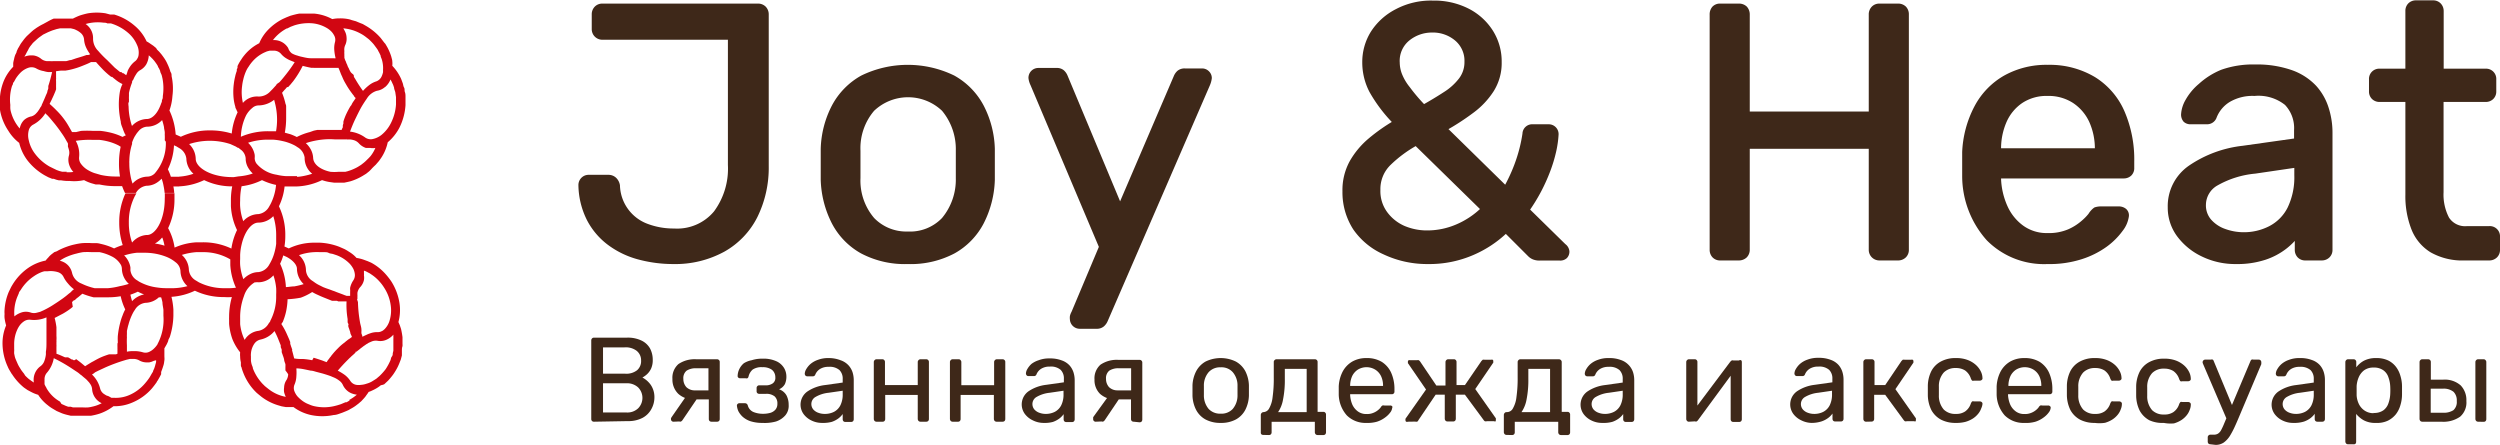 <?xml version="1.0" encoding="UTF-8"?>
<svg data-bbox="-0.016 0.229 208.017 36.821" viewBox="0 0 208.2 37.02" xmlns="http://www.w3.org/2000/svg" data-type="ugc">
    <g>
        <g>
            <path d="M56.08 21.79a11 11 0 0 1-2.89-.38 7.2 7.2 0 0 1-2.43-1.17 5.84 5.84 0 0 1-1.7-2 6.5 6.5 0 0 1-.69-2.82.65.65 0 0 1 .18-.46.63.63 0 0 1 .48-.2h1.62a.72.72 0 0 1 .53.2.9.9 0 0 1 .25.49 3.72 3.72 0 0 0 2.46 3.39 6.3 6.3 0 0 0 2.25.39 4.19 4.19 0 0 0 3.48-1.5 6.2 6.2 0 0 0 1.2-4V3.11H50.17a.68.68 0 0 1-.69-.69V1.19a.7.7 0 0 1 .2-.5.66.66 0 0 1 .49-.19H63.1a.7.7 0 0 1 .52.19.72.72 0 0 1 .2.53v12.59a9.1 9.1 0 0 1-.93 4.19 6.6 6.6 0 0 1-2.64 2.77 8.3 8.3 0 0 1-4.17 1.02" fill="#3e2819" stroke="#3e2819" stroke-linecap="round" stroke-linejoin="round" stroke-width=".4"/>
            <path d="M75.6 21.79a7.6 7.6 0 0 1-3.81-.87 5.87 5.87 0 0 1-2.34-2.42 8.3 8.3 0 0 1-.9-3.52V12.4a8.1 8.1 0 0 1 .92-3.54 5.94 5.94 0 0 1 2.35-2.39 8.65 8.65 0 0 1 7.56 0 5.94 5.94 0 0 1 2.35 2.39 8.1 8.1 0 0 1 .92 3.54v2.58a8.3 8.3 0 0 1-.9 3.52 5.87 5.87 0 0 1-2.34 2.42 7.6 7.6 0 0 1-3.81.87m0-2.31a3.88 3.88 0 0 0 3-1.19 5.2 5.2 0 0 0 1.2-3.46v-2.28a5.2 5.2 0 0 0-1.2-3.46 4.31 4.31 0 0 0-5.95 0 5 5 0 0 0-1.19 3.46v2.28a5 5 0 0 0 1.19 3.46 3.92 3.92 0 0 0 2.95 1.19" fill="#3e2819" stroke="#3e2819" stroke-linecap="round" stroke-linejoin="round" stroke-width=".4"/>
            <path d="M89.9 27.18a.62.62 0 0 1-.6-.6 1 1 0 0 1 0-.23 1.2 1.2 0 0 1 .12-.3l2.31-5.49L86 7a1.6 1.6 0 0 1-.15-.51.62.62 0 0 1 .63-.63H88a.68.68 0 0 1 .47.15 1 1 0 0 1 .25.36l4.56 10.91 4.66-10.87a1 1 0 0 1 .25-.36.72.72 0 0 1 .49-.15h1.41a.6.6 0 0 1 .45.18.58.58 0 0 1 .18.42 1.9 1.9 0 0 1-.15.54l-8.51 19.63a1 1 0 0 1-.26.36.7.7 0 0 1-.49.15Z" fill="#3e2819" stroke="#3e2819" stroke-linecap="round" stroke-linejoin="round" stroke-width=".4"/>
            <path d="M118.92 21.79a8.3 8.3 0 0 1-3.62-.79 5.86 5.86 0 0 1-2.43-2 5.5 5.5 0 0 1-.87-3.07 4.8 4.8 0 0 1 .58-2.41 6.8 6.8 0 0 1 1.55-1.85 14.6 14.6 0 0 1 2.1-1.47 12.3 12.3 0 0 1-2-2.63 5.1 5.1 0 0 1-.58-2.37 4.57 4.57 0 0 1 .69-2.46 5.15 5.15 0 0 1 2-1.8 6.05 6.05 0 0 1 3-.69 6.1 6.1 0 0 1 2.9.66 4.94 4.94 0 0 1 1.93 1.77 4.6 4.6 0 0 1 .69 2.49 4.2 4.2 0 0 1-.63 2.31 6.6 6.6 0 0 1-1.66 1.76 20 20 0 0 1-2.27 1.47l5.1 5a14 14 0 0 0 .91-1.95 12.7 12.7 0 0 0 .68-2.61.61.61 0 0 1 .66-.6h1.32a.62.62 0 0 1 .63.63 8.4 8.4 0 0 1-.2 1.41 12 12 0 0 1-.48 1.59 15 15 0 0 1-.75 1.67 15 15 0 0 1-1 1.63l3.06 3a.65.65 0 0 1 .27.45.57.57 0 0 1-.15.42.6.6 0 0 1-.45.15h-1.68a1.2 1.2 0 0 1-.5-.09 1 1 0 0 1-.31-.21l-2-2a9.3 9.3 0 0 1-2.76 1.84 9 9 0 0 1-3.73.75m0-2.4a6.3 6.3 0 0 0 2.4-.5 7 7 0 0 0 2.22-1.48l-5.61-5.49a10.6 10.6 0 0 0-2.23 1.64 3 3 0 0 0-.94 2.26 3.14 3.14 0 0 0 .58 1.93 3.76 3.76 0 0 0 1.55 1.25 5 5 0 0 0 2.03.39m-.36-10.47c.64-.36 1.24-.72 1.79-1.08a5 5 0 0 0 1.32-1.19 2.43 2.43 0 0 0 .49-1.5 2.4 2.4 0 0 0-.84-1.92 3.07 3.07 0 0 0-2.07-.72 3.18 3.18 0 0 0-2 .7 2.38 2.38 0 0 0-.88 2 2.9 2.9 0 0 0 .19 1 4.4 4.4 0 0 0 .68 1.16 15 15 0 0 0 1.32 1.55" fill="#3e2819" stroke="#3e2819" stroke-linecap="round" stroke-linejoin="round" stroke-width=".4"/>
            <path d="M143.27 21.49a.66.66 0 0 1-.51-.2.7.7 0 0 1-.18-.49V1.22a.76.76 0 0 1 .18-.53.66.66 0 0 1 .51-.19h1.53a.73.73 0 0 1 .53.19.76.76 0 0 1 .19.53v8.27h10.31V1.22a.72.72 0 0 1 .2-.53.66.66 0 0 1 .49-.19h1.53a.72.72 0 0 1 .53.19.72.72 0 0 1 .19.53V20.8a.66.66 0 0 1-.19.49.72.72 0 0 1-.53.2h-1.53a.68.68 0 0 1-.69-.69v-8.61h-10.31v8.61a.7.7 0 0 1-.19.49.74.74 0 0 1-.53.2Z" fill="#3e2819" stroke="#3e2819" stroke-linecap="round" stroke-linejoin="round" stroke-width=".4"/>
            <path d="M170.52 21.79a6.5 6.5 0 0 1-4.91-1.91 7.84 7.84 0 0 1-2-5.2v-2a8.76 8.76 0 0 1 1-3.73A6.16 6.16 0 0 1 167 6.47a7 7 0 0 1 3.55-.87 7.14 7.14 0 0 1 3.83 1 6.1 6.1 0 0 1 2.35 2.72 9.9 9.9 0 0 1 .81 4.14v.51a.66.66 0 0 1-.19.51.7.7 0 0 1-.5.18h-10.4v.27a6.3 6.3 0 0 0 .54 2.3 4.26 4.26 0 0 0 1.38 1.72 3.54 3.54 0 0 0 2.15.66 4.3 4.3 0 0 0 1.8-.33 4.6 4.6 0 0 0 1.17-.74 4.6 4.6 0 0 0 .6-.61 1.6 1.6 0 0 1 .42-.47 1.4 1.4 0 0 1 .48-.07h1.44a.75.75 0 0 1 .5.16.51.51 0 0 1 .16.47 2.3 2.3 0 0 1-.48 1.09 5.8 5.8 0 0 1-1.29 1.28 7.2 7.2 0 0 1-2 1 8.6 8.6 0 0 1-2.8.4m-4.07-9.24h8.21v-.09a5.6 5.6 0 0 0-.49-2.4 4 4 0 0 0-1.43-1.66 3.93 3.93 0 0 0-2.22-.61 3.84 3.84 0 0 0-2.2.61 3.9 3.9 0 0 0-1.39 1.66 5.7 5.7 0 0 0-.48 2.4Z" fill="#3e2819" stroke="#3e2819" stroke-linecap="round" stroke-linejoin="round" stroke-width=".4"/>
            <path d="M186.21 21.79a6.14 6.14 0 0 1-2.73-.6 5.3 5.3 0 0 1-2-1.62 3.8 3.8 0 0 1-.75-2.31 3.89 3.89 0 0 1 1.68-3.3 9.65 9.65 0 0 1 4.38-1.62l4.46-.63v-.87a3 3 0 0 0-.82-2.25 3.74 3.74 0 0 0-2.68-.8 3.93 3.93 0 0 0-2.18.54 2.87 2.87 0 0 0-1.15 1.37.64.64 0 0 1-.63.45h-1.35A.62.62 0 0 1 182 10a.7.7 0 0 1-.16-.47 2.5 2.5 0 0 1 .34-1.1 4.6 4.6 0 0 1 1.07-1.29 6.1 6.1 0 0 1 1.8-1.14 7.7 7.7 0 0 1 2.75-.43 8.6 8.6 0 0 1 3 .46 4.9 4.9 0 0 1 1.94 1.25 4.7 4.7 0 0 1 1 1.76 6.6 6.6 0 0 1 .31 2v9.76a.66.66 0 0 1-.19.49.7.7 0 0 1-.5.2H192a.66.66 0 0 1-.51-.2.7.7 0 0 1-.18-.49v-1.29a5.5 5.5 0 0 1-1.05 1.06 5.6 5.6 0 0 1-1.65.87 7.3 7.3 0 0 1-2.4.35m.63-2.25a4.8 4.8 0 0 0 2.24-.53 3.73 3.73 0 0 0 1.61-1.63 6 6 0 0 0 .58-2.79v-.84l-3.47.51a8 8 0 0 0-3.21 1 2.07 2.07 0 0 0-1.08 1.78 2 2 0 0 0 .49 1.39 3 3 0 0 0 1.26.83 4.7 4.7 0 0 0 1.58.28" fill="#3e2819" stroke="#3e2819" stroke-linecap="round" stroke-linejoin="round" stroke-width=".4"/>
            <path d="M205.25 21.49a5.15 5.15 0 0 1-2.73-.65A3.73 3.73 0 0 1 201 19a7.4 7.4 0 0 1-.48-2.8V8.29h-2.34a.68.68 0 0 1-.5-.19.66.66 0 0 1-.19-.49v-1a.65.65 0 0 1 .69-.69h2.34v-5a.68.68 0 0 1 .19-.5.68.68 0 0 1 .5-.19h1.41a.66.66 0 0 1 .49.19.7.7 0 0 1 .2.5v5H207a.65.65 0 0 1 .69.69v1a.66.66 0 0 1-.19.49.68.68 0 0 1-.5.19h-3.7V16a4.35 4.35 0 0 0 .48 2.22 1.8 1.8 0 0 0 1.7.81h1.83a.65.65 0 0 1 .69.69v1.08a.66.66 0 0 1-.19.49.7.7 0 0 1-.5.2Z" fill="#3e2819" stroke="#3e2819" stroke-linecap="round" stroke-linejoin="round" stroke-width=".4"/>
            <path d="M26.82 15a3.6 3.6 0 0 0 .63.16l.36.05h.87l.24-.05.26-.06a4.6 4.6 0 0 0 1-.44l.31-.19.25-.2A3 3 0 0 0 31 14l.07-.07.07-.07.15-.14.26-.3c.08-.1.15-.21.22-.31a3.7 3.7 0 0 0 .52-1.26 4 4 0 0 0 1-1.27 4.9 4.9 0 0 0 .48-1.82v-.7c0-.13 0-.26-.05-.39s0-.26-.07-.38-.07-.25-.11-.36l-.13-.35a3.9 3.9 0 0 0-.74-1.1 1.6 1.6 0 0 0 0-.37c0-.12-.05-.25-.08-.38a4.4 4.4 0 0 0-.33-.79l-.11-.19-.06-.1-.09-.1-.29-.38a4.9 4.9 0 0 0-1.33-1.07l-.17-.1-.21-.08-.36-.15-.36-.1a1.6 1.6 0 0 0-.28-.08 3.4 3.4 0 0 0-.7-.06 3 3 0 0 0-.63.06 3.9 3.9 0 0 0-1.53-.46h-1.21l-.25.05-.24.06-.25.07-.33.13-.31.14a4.6 4.6 0 0 0-1.23.91 3.6 3.6 0 0 0-.73 1.11 3.8 3.8 0 0 0-1.24 1 3 3 0 0 0-.26.36 3 3 0 0 0-.24.4 1 1 0 0 0-.07.15v.14l-.06.13v.13a3 3 0 0 0-.14.48 5 5 0 0 0-.11.61 5.2 5.2 0 0 0 0 1.31 4 4 0 0 0 .13.59c0 .1.06.16.09.24a2 2 0 0 0 .1.21 5.2 5.2 0 0 0-.49 1.77 6.1 6.1 0 0 0-1.79-.26 5.56 5.56 0 0 0-2.45.53l-.43-.19a5.6 5.6 0 0 0-.52-2 4.4 4.4 0 0 0 .25-1.2 4.8 4.8 0 0 0-.07-1.66c0-.12 0-.23-.09-.35a4 4 0 0 0-.12-.35c-.05-.14-.12-.28-.18-.41s-.14-.26-.22-.38l-.12-.17-.12-.16-.12-.14a1 1 0 0 0-.12-.13l-.12-.12L13 4l-.23-.19-.28-.19a2 2 0 0 0-.28-.17 3.7 3.7 0 0 0-1-1.31 4.6 4.6 0 0 0-1.7-.93h-.34l-.37-.1a4.6 4.6 0 0 0-1.48 0 7 7 0 0 0-.67.18 6 6 0 0 0-.58.26H4.9a2 2 0 0 0-.21 0h-.22a4 4 0 0 0-.47.23L3.6 2a4 4 0 0 0-.43.24 2 2 0 0 0-.17.11l-.21.15-.13.11-.13.12-.29.27a4 4 0 0 0-.26.3l-.23.31c-.07.11-.13.22-.19.33a.7.7 0 0 0-.09.16l-.08.17c0 .11-.09.22-.13.33a2 2 0 0 0-.09.33 3 3 0 0 0-.07.32v.31a3.7 3.7 0 0 0-.85 1.35A4.5 4.5 0 0 0 0 8.81v.34a3 3 0 0 0 .07.34A4.5 4.5 0 0 0 .7 10.9a3.7 3.7 0 0 0 .9 1 3.9 3.9 0 0 0 .68 1.45 4.9 4.9 0 0 0 1.44 1.25l.3.16.32.13h.13l.23.08.21.05h.19a3.4 3.4 0 0 0 .69.05A3.8 3.8 0 0 0 7 15a3.4 3.4 0 0 0 .61.26l.35.1h.31a6 6 0 0 0 1.32.14h.58a5 5 0 0 0 .24.57h.91a1.19 1.19 0 0 1 .88-.6 1.6 1.6 0 0 0 .67-.15 2 2 0 0 0 .59-.44 3.4 3.4 0 0 1 .16.59 5 5 0 0 1 .09.6h.8a4 4 0 0 0-.07-.54h.48v-.81h-.69a4 4 0 0 0-.25-.62 5.1 5.1 0 0 0 .51-2l.2.09.23.14a1.16 1.16 0 0 1 .6.88 1.76 1.76 0 0 0 .59 1.26 4.4 4.4 0 0 1-1.19.24v.81A5.4 5.4 0 0 0 17 15a5.35 5.35 0 0 0 2.34.52 6 6 0 0 0-.11 1.16v.48a5.2 5.2 0 0 0 .51 2 5.3 5.3 0 0 0-.47 1.54 5.45 5.45 0 0 0-2.43-.52h-.48a5.2 5.2 0 0 0-1.82.44A4.8 4.8 0 0 0 14 19a5.5 5.5 0 0 0 .53-2.43v-.48h-.81a4 4 0 0 1 0 .48c0 1.79-.8 3.05-1.52 3a1.74 1.74 0 0 0-1.2.63 4.9 4.9 0 0 1-.27-1.67 4.7 4.7 0 0 1 .5-2.2l.13-.23h-.91a5.64 5.64 0 0 0-.52 2.43 6 6 0 0 0 .29 1.88 5 5 0 0 0-.72.28 5 5 0 0 0-1.11-.38 1.7 1.7 0 0 0-.31-.06h-.4a6 6 0 0 0-.85 0 5 5 0 0 0-.58.1 5 5 0 0 0-.67.19 6 6 0 0 0-.68.29l-.18.1-.2.07-.27.21-.12.11-.13.15a2 2 0 0 0-.2.23 3.9 3.9 0 0 0-1.46.62 4.6 4.6 0 0 0-1.31 1.41 3 3 0 0 0-.15.27l-.15.31a4.6 4.6 0 0 0-.35 1.49 2 2 0 0 0 0 .35 2 2 0 0 0 0 .34 4 4 0 0 0 .13.61 3.8 3.8 0 0 0-.3 1.57 4.7 4.7 0 0 0 .44 1.88 2 2 0 0 0 .16.31l.18.3H1a4.7 4.7 0 0 0 1 1.12l.29.2.3.16a3 3 0 0 0 .59.24 3.2 3.2 0 0 0 .48.59 3 3 0 0 0 .31.27 3 3 0 0 0 .36.26l.39.23.44.19a4 4 0 0 0 .47.14l.25.06h1.71a5 5 0 0 0 .7-.17 4.1 4.1 0 0 0 1.16-.62 3.7 3.7 0 0 0 1.58-.31 4.4 4.4 0 0 0 1.62-1.17 7 7 0 0 0 .41-.54c0-.05.06-.09.09-.15l.09-.16a4 4 0 0 0 .18-.34v-.18l.07-.19c.05-.13.09-.26.13-.39s.05-.26.07-.39 0-.25 0-.36v-.64l.18-.31a3 3 0 0 0 .14-.31c0-.11.09-.22.13-.33s.07-.23.1-.34a6.2 6.2 0 0 0 .2-1.43v-.5a6 6 0 0 0-.16-1.07 5.3 5.3 0 0 0 1.95-.51 5.5 5.5 0 0 0 2.43.53 5 5 0 0 0 .65 0 6 6 0 0 0-.23 1.68 2 2 0 0 0 0 .24v.3a5 5 0 0 0 .27 1.27 4.3 4.3 0 0 0 .65 1.11 2 2 0 0 0 0 .37 2 2 0 0 0 .06.46v.21c0 .07 0 .13.05.2a3 3 0 0 0 .13.41 4.6 4.6 0 0 0 1 1.59l.13.13.13.11.27.22a4.4 4.4 0 0 0 1.35.7l.34.1.34.06h.64a3.8 3.8 0 0 0 1.44.66 4.6 4.6 0 0 0 1.92 0c.23 0 .46-.11.68-.18l.37-.15.18-.08.17-.1a3 3 0 0 0 .32-.19c.11-.07.2-.15.3-.22l.27-.23.23-.25.11-.13.09-.13a2.4 2.4 0 0 0 .18-.26l.17-.06.17-.08a3 3 0 0 0 .34-.18 2.6 2.6 0 0 0 .34-.24A1 1 0 0 0 32 32l.16-.15.17-.16.15-.17c.1-.12.2-.24.29-.37a5 5 0 0 0 .26-.42 4 4 0 0 0 .22-.46l.13-.33.09-.34v-.39c0-.13 0-.25.05-.38a1 1 0 0 0 0-.19v-.56a7 7 0 0 0-.12-.68l-.1-.3-.12-.28a3.8 3.8 0 0 0 .09-1.57 4.7 4.7 0 0 0-.68-1.81 6 6 0 0 0-.44-.57 4.4 4.4 0 0 0-1.25-1l-.28-.12-.3-.11a3.2 3.2 0 0 0-.63-.16 2.6 2.6 0 0 0-.29-.28 3 3 0 0 0-.36-.25 3 3 0 0 0-.38-.22l-.41-.18a5.3 5.3 0 0 0-1.61-.34h-.53a4.9 4.9 0 0 0-2.06.48l-.36-.16a5.4 5.4 0 0 0 .07-.91 5.5 5.5 0 0 0-.53-2.44 5 5 0 0 0 .47-1.65h.97a5.3 5.3 0 0 0 2.15-.53M2.14 4.54a4 4 0 0 1 .18-.34l.1-.2.11-.16.13-.16.06-.08.08-.08.2-.18.12-.11.12-.1.35-.25.41-.2.19-.08.18-.07.35-.11.28-.06h.9l.25.06a1.3 1.3 0 0 1 .21.09 1.5 1.5 0 0 1 .33.21.8.8 0 0 1 .31.55 1.9 1.9 0 0 0 .16.66 3 3 0 0 0 .35.59l-.15.06h-.15l-.29.1-.29.09-.3.09-.41.14c-.14 0-.27.07-.41.09H4.45a1.4 1.4 0 0 1-.29 0h-.28a.9.9 0 0 1-.44-.18 1.3 1.3 0 0 0-.63-.29 2.4 2.4 0 0 0-.38 0 2 2 0 0 0-.4.1 3 3 0 0 1 .11-.18M2 10a1.4 1.4 0 0 0-.22.3 1.6 1.6 0 0 0-.14.4 3.5 3.5 0 0 1-.72-1.35 1.6 1.6 0 0 1-.06-.3 3 3 0 0 1 0-.31A3.8 3.8 0 0 1 1 7.16L1.08 7c0-.06 0-.11.07-.16l.16-.29a3 3 0 0 1 .36-.46 1.7 1.7 0 0 1 .74-.46.82.82 0 0 1 .59.06 1.8 1.8 0 0 0 .64.23A2 2 0 0 0 4 6h.34c-.09.39-.19.78-.32 1.17a.3.3 0 0 1 0 .1.3.3 0 0 1 0 .1 1 1 0 0 1-.07.2c0 .14-.09.27-.14.4s-.22.52-.34.78c0 .07-.07.14-.11.2a2 2 0 0 1-.16.26 1.2 1.2 0 0 1-.17.21.87.87 0 0 1-.4.27A1.3 1.3 0 0 0 2 10m3.57 4.3h-.4l-.23-.06-.22-.08-.33-.16-.28-.14a4 4 0 0 1-1.19-1.05 2.8 2.8 0 0 1-.52-1.11 1.65 1.65 0 0 1 0-.87.75.75 0 0 1 .38-.46 2.65 2.65 0 0 0 1-.94l.1.11.12.11c.06.08.14.15.2.23l.39.47c.18.23.35.45.51.69a6 6 0 0 1 .45.72 1.3 1.3 0 0 1 .11.2v.13a.5.5 0 0 0 0 .13 3 3 0 0 1 .08.26.9.9 0 0 1 0 .48 1.34 1.34 0 0 0 0 .69 1.6 1.6 0 0 0 .37.67 2.7 2.7 0 0 1-.59.02Zm4.49.4h-.43a5.8 5.8 0 0 1-1.23-.13l-.55-.16a2.7 2.7 0 0 1-.48-.22 1.9 1.9 0 0 1-.63-.55.8.8 0 0 1-.15-.57 2.3 2.3 0 0 0-.28-1.34 7.2 7.2 0 0 1 1.43-.08h.55a5 5 0 0 1 .58.1 4.3 4.3 0 0 1 1 .36l.18.11a6.6 6.6 0 0 0-.14 1.35 6.4 6.4 0 0 0 .09 1.17Zm.43-3.51a.3.3 0 0 1 0 .07l-.29.14A5 5 0 0 0 9 11a6 6 0 0 0-.63-.1h-.62a8 8 0 0 0-1 0l-.42.1H6c-.14-.24-.27-.48-.4-.69s-.27-.4-.42-.59a6 6 0 0 0-.48-.53c-.17-.18-.37-.36-.57-.54l.09-.18.09-.18c.05-.12.11-.23.16-.35l.14-.33.06-.17a.2.2 0 0 0 0-.08v-.17a.3.3 0 0 1 0-.08v-.35a1 1 0 0 1 0-.17.3.3 0 0 0 0-.1v.03-.38a2 2 0 0 1 0-.21l.4-.05h.37a5 5 0 0 0 .7-.15 6 6 0 0 0 .68-.23c.25-.1.51-.2.76-.33H8c.18.21.36.4.53.58s.33.32.49.46l.24.19h.06a.14.14 0 0 1 .08.06l.19.15a2.7 2.7 0 0 0 .61.39 2.5 2.5 0 0 0-.24.79A6.4 6.4 0 0 0 9.9 8.9a7 7 0 0 0 .16 1.24c0 .2.1.39.17.59a4 4 0 0 0 .23.54Zm.05-4.91-.12-.08-.13-.1h-.07L10.1 6H10l-.44-.36L8.92 5q-.31-.28-.6-.6l-.15-.17a1.43 1.43 0 0 1-.42-1A1.42 1.42 0 0 0 7.13 2a3.7 3.7 0 0 1 1.51-.11v-.16.16c.1 0 .2 0 .3.06h.3a3.9 3.9 0 0 1 1.41.77 2.7 2.7 0 0 1 .75 1 1.5 1.5 0 0 1 .14.87.7.7 0 0 1-.11.3.6.6 0 0 1-.18.21 1.9 1.9 0 0 0-.46.51 2 2 0 0 0-.16.3c-.05.2-.1.31-.14.41Zm.2 2.23a1 1 0 0 1 0-.15v-.09a2 2 0 0 1 0-.27v-.26a5 5 0 0 1 .26-.87c0-.07 0-.14.08-.2l.12-.26c.05-.08.09-.16.14-.23a.9.9 0 0 1 .34-.34 1.35 1.35 0 0 0 .5-.48 1.7 1.7 0 0 0 .21-.75 2 2 0 0 1 .26.24 1 1 0 0 1 .13.14 1 1 0 0 1 .13.16 3 3 0 0 1 .24.36c0 .06.06.13.1.2l.09.2c0 .1.07.21.11.31s.05.2.08.31A4.3 4.3 0 0 1 13.56 8c0 .1 0 .2-.05.29s0 .18-.07.27a4 4 0 0 1-.19.47c-.27.56-.65.87-1 .88a1.74 1.74 0 0 0-1.26.58 5.3 5.3 0 0 1-.28-1.62c-.02-.13-.02-.23-.02-.32Zm3.07 3.29a3.8 3.8 0 0 1-.93 2.65.9.9 0 0 1-.59.26 1.7 1.7 0 0 0-1.25.58 4 4 0 0 1-.18-.7 5 5 0 0 1-.09-1 1.3 1.3 0 0 1 0-.2 4.8 4.8 0 0 1 .23-1.4v-.13a3.5 3.5 0 0 1 .21-.48l.14-.22a3 3 0 0 1 .19-.24 1 1 0 0 1 .69-.37A1.7 1.7 0 0 0 13.5 10a5 5 0 0 1 .16.59c0 .13.05.27.06.41a1.4 1.4 0 0 1 0 .2 4 4 0 0 1 0 .48ZM30.86 13a4 4 0 0 1-.29.3 3 3 0 0 1-.27.25l-.23.18-.27.17a4 4 0 0 1-.85.36l-.2.05h-.58a4 4 0 0 1-.64 0 3 3 0 0 1-.51-.15c-.6-.24-.92-.61-.94-1a1.7 1.7 0 0 0-.17-.66 2 2 0 0 0-.44-.58 6.7 6.7 0 0 1 1.53-.31 6 6 0 0 1 .9 0h1l-.1-.15.11.16a1.6 1.6 0 0 1 .31 0 2 2 0 0 1 .27.06.93.93 0 0 1 .4.26 1.4 1.4 0 0 0 .58.38h.37a1.2 1.2 0 0 0 .42 0 2.8 2.8 0 0 1-.4.68m1.2-5.74a1.6 1.6 0 0 0 .46-.64 3 3 0 0 1 .16.32 1.4 1.4 0 0 1 .08.18l.06.18c0 .12.07.25.1.38l.06.41v.61a4 4 0 0 1-.41 1.52 3 3 0 0 1-.78 1 1.75 1.75 0 0 1-.81.37.8.8 0 0 1-.57-.14 2.7 2.7 0 0 0-1.26-.49c.14-.37.28-.72.46-1.09s.25-.51.38-.76.29-.5.45-.74l.07-.1.06-.09a1.47 1.47 0 0 1 .82-.62 1.3 1.3 0 0 0 .67-.31ZM30 2.78a3 3 0 0 1 .52.34l.17.13.08.07.08.08a4 4 0 0 1 .28.3l.23.31.11.16a1 1 0 0 0 .08.16 3 3 0 0 1 .15.31c0 .11.07.21.1.32a2.4 2.4 0 0 1 .1.57 2 2 0 0 1 0 .25v.23a1.7 1.7 0 0 1-.13.38.78.78 0 0 1-.44.39 1.9 1.9 0 0 0-.6.32 3.7 3.7 0 0 0-.5.47 11 11 0 0 1-.65-1 2 2 0 0 1-.11-.18 1 1 0 0 1 0-.1.4.4 0 0 1-.05-.09 1.1 1.1 0 0 1-.22-.2l-.1-.18a1 1 0 0 0-.1-.21 1 1 0 0 1-.08-.2l-.09-.19c0-.06-.05-.13-.08-.2a2 2 0 0 1-.07-.21s0-.1 0-.15a.6.6 0 0 1 0-.14 1.3 1.3 0 0 1 0-.27.9.9 0 0 1 .06-.47 1.23 1.23 0 0 0 .12-.68 1.2 1.2 0 0 0-.08-.37 2.6 2.6 0 0 0-.19-.37 3.6 3.6 0 0 1 1.41.42m-6.08-.41.28-.14.29-.11A3.9 3.9 0 0 1 26 1.94a2.9 2.9 0 0 1 1.18.37 1.8 1.8 0 0 1 .39.29 1.3 1.3 0 0 1 .24.32.74.74 0 0 1 .09.58 2 2 0 0 0-.06.68 4 4 0 0 0 .11.67.4.4 0 0 1-.15 0h-1.92c-.28 0-.56-.08-.84-.14l-.22-.06.37.83c.27.07.52.13.76.17a1 1 0 0 1 .19 0h2.06c0 .07.05.13.07.19s.05.13.07.18a3 3 0 0 0 .15.35 4 4 0 0 0 .32.64 6 6 0 0 0 .39.61l.11.15.06.08.06.08a.24.24 0 0 1 .06.08c0 .05.09.1.13.16l-.11.17-.12.17-.1.17c0 .06-.07.12-.11.17-.13.22-.24.43-.34.64a5 5 0 0 0-.24.63 1 1 0 0 0 0 .16 1 1 0 0 0-.05.17v.15a2 2 0 0 0-.1.22h-2.02l-.29.06-.34.12a5 5 0 0 0-1.08.41 5 5 0 0 0-.53-.23l-.47-.13a6.6 6.6 0 0 0 .11-1.19v-.95c0-.08 0-.16-.05-.25a5.6 5.6 0 0 0-.29-.93c.09-.11.19-.23.3-.34l.06-.08.07-.06H24l.06-.07.13-.14.23-.28a8 8 0 0 0 .79-1.28l-.37-.83a3 3 0 0 1-.29-.09 2 2 0 0 1-.25-.12A.9.9 0 0 1 24 4a1.38 1.38 0 0 0-1.27-.66 3.5 3.5 0 0 1 1.15-.97Zm-3.76 4.82a4 4 0 0 1 .1-.57 3.7 3.7 0 0 1 .3-.84.4.4 0 0 0 .05-.09l.11-.16a3 3 0 0 1 .28-.38 3 3 0 0 1 1-.77l.23-.1.23-.06h.39a.77.77 0 0 1 .54.25 1.8 1.8 0 0 0 .52.43 2 2 0 0 0 .31.15l.32.13c-.22.35-.45.67-.71 1s-.36.45-.55.66l-.23.16-.05.09-.3.33-.17.17a1.31 1.31 0 0 1-1 .45 1.55 1.55 0 0 0-1.3.53 3.9 3.9 0 0 1-.07-1.38m.32 2.45A2 2 0 0 1 21 9a.77.77 0 0 1 .54-.22 2.13 2.13 0 0 0 1.29-.47c.06.22.12.46.16.69a5.6 5.6 0 0 1 0 1.93h-.63a5.6 5.6 0 0 0-2.3.46 4.4 4.4 0 0 1 .42-1.75m-1 5.11h-.13c-1.8 0-3.05-.8-3.05-1.52a1.74 1.74 0 0 0-.55-1.23 5.52 5.52 0 0 1 3.44 0l.44.2.18.11h.05l.16.13a1 1 0 0 1 .44.75v.08a1.55 1.55 0 0 0 .28.81 2 2 0 0 0 .31.37 4.4 4.4 0 0 1-.65.17 5 5 0 0 1-.54.07Zm.52 6.83v-.35a4.5 4.5 0 0 1 .12-.86c.26-1.12.84-1.83 1.39-1.83a1.74 1.74 0 0 0 1.25-.54 5.2 5.2 0 0 1 .24 1.63v.68a5 5 0 0 1-.16.78 3.8 3.8 0 0 1-.3.74l-.13.23a1.19 1.19 0 0 1-.88.6 1.57 1.57 0 0 0-.79.22 1.8 1.8 0 0 0-.47.37 4.4 4.4 0 0 1-.27-1.19 4 4 0 0 1 0-.48M22.53 17l-.13.23a1.19 1.19 0 0 1-.88.6 1.72 1.72 0 0 0-1.26.59 4.5 4.5 0 0 1-.26-1.23 4 4 0 0 1 0-.48 5.5 5.5 0 0 1 .12-1.2 5.3 5.3 0 0 0 1.7-.51 5 5 0 0 0 1.17.4 4.4 4.4 0 0 1-.46 1.6m-9 2.82a4 4 0 0 1 .17.64 5 5 0 0 0-.8-.18 2 2 0 0 0 .6-.5Zm-7.88 1.53a4.5 4.5 0 0 1 .71-.23 5 5 0 0 1 .55-.12 6 6 0 0 1 .74 0h.65a4 4 0 0 1 1 .35 1.8 1.8 0 0 1 .78.73.8.8 0 0 1 .07.3 1.74 1.74 0 0 0 .58 1.26 6 6 0 0 1-.75.19A5.7 5.7 0 0 1 9 24H7.88a5 5 0 0 1-.91-.3l-.22-.1a1.26 1.26 0 0 1-.75-.88 1.33 1.33 0 0 0-.32-.61 1.4 1.4 0 0 0-.3-.24 1.7 1.7 0 0 0-.4-.16 3.4 3.4 0 0 1 .67-.36m4.13 7.23v.08a.13.13 0 0 1 0 .06v.14a.2.2 0 0 1 0 .08.3.3 0 0 1 0 .09 1.3 1.3 0 0 1 0 .2.4.4 0 0 1 0 .11.5.5 0 0 1 0 .12l-.12.05h-.58c-.22.07-.42.14-.63.23s-.43.21-.66.34l-.17.09-.18.11-.18.11-.17.11c-.21-.17-.4-.34-.6-.48l-.14-.11-.15.09h-.07l-.08-.06h-.07l-.15-.09-.16-.09h-.25c-.23-.1-.45-.21-.72-.3a1.4 1.4 0 0 0 0-.2.3.3 0 0 0 0-.09v-.29a1 1 0 0 0 0-.18v-.18a1 1 0 0 0 0-.18 2 2 0 0 0 0-.36v-.73a6 6 0 0 0-.15-.77l.69-.36a6 6 0 0 0 .6-.39l.08-.06.07-.06.07-.06-.06-.4.07-.06.09-.09h.07a1.4 1.4 0 0 1 .27-.24l.36-.3a7 7 0 0 0 .93.3H9a6 6 0 0 0 1.05-.09 5 5 0 0 0 .38 1.1 3.4 3.4 0 0 0-.23.52 4 4 0 0 0-.18.55A7 7 0 0 0 9.81 28a4 4 0 0 0 0 .43v.16ZM1.45 24.7l.12-.28c0-.09.1-.19.16-.28A3.7 3.7 0 0 1 2.83 23a3 3 0 0 1 .59-.32 1.6 1.6 0 0 1 .29-.09h.27a2 2 0 0 1 .48 0 2 2 0 0 1 .38.08.77.77 0 0 1 .45.39 2.4 2.4 0 0 0 .38.56 2.7 2.7 0 0 0 .49.47 1.3 1.3 0 0 0-.21.18 1 1 0 0 1-.09.09l-.12.09-.12.1-.12.1-.25.19c-.24.17-.47.33-.71.48a7 7 0 0 1-.73.43l-.2.1-.27.12-.27.07a.87.87 0 0 1-.48 0 1.24 1.24 0 0 0-.69-.05 1.7 1.7 0 0 0-.35.13 1.5 1.5 0 0 0-.35.23 3.5 3.5 0 0 1 .25-1.65m1.88 5.83a1.4 1.4 0 0 0-.51 1.33c-.1-.07-.2-.13-.3-.21a2 2 0 0 1-.29-.24 2 2 0 0 1-.14-.14L2 31.12c-.08-.1-.17-.21-.25-.33l-.16-.26a2.4 2.4 0 0 1-.14-.28c-.06-.14-.12-.27-.17-.4s-.07-.27-.1-.4a2 2 0 0 1 0-.2 1 1 0 0 0 0-.19v-.37a2.9 2.9 0 0 1 .25-1.22 2 2 0 0 1 .25-.42 1.5 1.5 0 0 1 .29-.27.8.8 0 0 1 .57-.15 2.54 2.54 0 0 0 1.33-.2v.3a1 1 0 0 1 0 .16v1.58c0 .28 0 .56-.05.84a2 2 0 0 1 0 .23 2.4 2.4 0 0 1-.14.56.93.93 0 0 1-.35.43m4.38 3.33a2.5 2.5 0 0 1-.38.07 3 3 0 0 1-.41 0h-.84l-.2-.06h-.21l-.19-.07-.36-.16-.12-.19-.16-.1a2.9 2.9 0 0 1-.88-.88 1.2 1.2 0 0 1-.12-.22 1.3 1.3 0 0 1-.13-.25 2 2 0 0 1 0-.2 1.4 1.4 0 0 1 0-.19.8.8 0 0 1 .19-.56 2.5 2.5 0 0 0 .58-1.22c.37.18.72.37 1.08.59s.48.31.71.46.23.15.34.24a1 1 0 0 0 .17.13l.16.14.17.14a1.4 1.4 0 0 1 .21.21 1.2 1.2 0 0 1 .18.22.86.86 0 0 1 .17.44 1.39 1.39 0 0 0 .8 1.18 3 3 0 0 1-.76.28M13 30.14a1.3 1.3 0 0 1-.05.19 3 3 0 0 1-.12.39 1.4 1.4 0 0 0-.08.18c0 .06-.06.13-.09.18l-.19.33a4.5 4.5 0 0 1-.37.49 3.54 3.54 0 0 1-1.33 1 2.8 2.8 0 0 1-1.24.23h-.25L9.05 33l-.2-.07-.16-.1a.78.78 0 0 1-.35-.47 2.4 2.4 0 0 0-.68-1.17l.13-.08.14-.11.28-.14.56-.26a14 14 0 0 1 1.53-.57l.23-.07.3-.07h.28a1 1 0 0 1 .46.11 1.23 1.23 0 0 0 .67.18h.19l.19-.05.19-.08L13 30Zm.12-1.47a2 2 0 0 1-.31.37 1.3 1.3 0 0 1-.32.23.74.74 0 0 1-.59.07 2.5 2.5 0 0 0-.67-.1c-.22 0-.45 0-.66.05v-.54a6 6 0 0 1 0-.66 2 2 0 0 1 0-.26v-.27l.06-.27a3 3 0 0 1 .07-.26 4.7 4.7 0 0 1 .39-1 2 2 0 0 1 .14-.22 1.17 1.17 0 0 1 .88-.59 1.7 1.7 0 0 0 1.12-.46h.19a4 4 0 0 1 .11.42c0 .2.06.42.08.63v.49a4.3 4.3 0 0 1-.5 2.37ZM12 24.52a1.86 1.86 0 0 0-1 .56c-.05-.17-.1-.35-.14-.54a5 5 0 0 0 .62-.25 4 4 0 0 0 .52.23m2.1-.52h-.21a5 5 0 0 1-.81-.06 4.1 4.1 0 0 1-1.39-.43 1.3 1.3 0 0 1-.23-.14 1.13 1.13 0 0 1-.6-.88 2 2 0 0 0 0-.23 1.83 1.83 0 0 0-.53-1h.06a5 5 0 0 1 1-.21h.6a4.9 4.9 0 0 1 1.82.32 2.9 2.9 0 0 1 .8.46 1 1 0 0 1 .42.74 1.74 1.74 0 0 0 .58 1.26 5.1 5.1 0 0 1-1.51.17m4.66 0a4.7 4.7 0 0 1-2.2-.49l-.23-.14a1.15 1.15 0 0 1-.6-.88 1.72 1.72 0 0 0-.59-1.26 5.5 5.5 0 0 1 1.19-.23h.48a4.44 4.44 0 0 1 2.37.6v.48a5.3 5.3 0 0 0 .47 1.88 5.4 5.4 0 0 1-.89.04m1.61 4.3A4 4 0 0 1 20 27h-.78.78v-.51a5 5 0 0 1 .32-1.84 2 2 0 0 1 .9-1.14h.09a.8.8 0 0 1 .21 0 1.7 1.7 0 0 0 1.25-.58A4.6 4.6 0 0 1 23 24a5 5 0 0 1 0 .52v.29a4.3 4.3 0 0 1-.49 1.91c0 .08-.09.14-.13.21a1.24 1.24 0 0 1-.84.62 1.57 1.57 0 0 0-1.17.76ZM24 31.17a1 1 0 0 1-.13.46 1.17 1.17 0 0 0-.21.65 1.3 1.3 0 0 0 0 .38 2 2 0 0 0 .14.39 3.3 3.3 0 0 1-1.41-.63l-.24-.19-.12-.1a.6.6 0 0 0-.11-.11 3.9 3.9 0 0 1-.86-1.34c0-.11-.07-.22-.1-.33a1.7 1.7 0 0 1-.06-.31 1 1 0 0 1 0-.15 1 1 0 0 1 0-.17 1.5 1.5 0 0 1 0-.3 1.64 1.64 0 0 1 .3-.82.83.83 0 0 1 .49-.32 2.06 2.06 0 0 0 1.17-.71c.11.21.21.42.3.64l.22.55v.05a1 1 0 0 1 0 .1 2 2 0 0 1 .08.21.4.4 0 0 1 0 .1 1 1 0 0 1 0 .1 2 2 0 0 0 .07.2 2 2 0 0 0 .07.2l.06.2c0 .14.07.28.11.41a2 2 0 0 1 0 .23v.29a3 3 0 0 1 .23.32m.35-2a4 4 0 0 0-.12-.35 1 1 0 0 0-.06-.18.4.4 0 0 0 0-.09v-.07a1.3 1.3 0 0 1-.07-.18l-.19-.43a5.6 5.6 0 0 0-.47-.87c0-.07.08-.13.12-.21l.1-.27a5 5 0 0 0 .17-.6 6 6 0 0 0 .12-1 7.4 7.4 0 0 0 1.1-.13 4.8 4.8 0 0 0 .95-.47 4 4 0 0 0 .47.24l.24.11.24.1.7.28h.41l.11.05h.69a7 7 0 0 0 .09 1.47v.19c0 .06 0 .13.05.19s0 .13 0 .19a1 1 0 0 0 .05.18 1 1 0 0 1 .06.18 1 1 0 0 1 .06.18c0 .12.1.25.14.38l-.16.12-.17.11-.07.06-.08.06-.14.12a4 4 0 0 0-.54.47 6 6 0 0 0-.49.54 1 1 0 0 0-.11.15 1 1 0 0 0-.12.15l-.06.08-.06.07a2 2 0 0 1-.11.17l-.19-.07-.18-.07-.36-.12-.35-.11L26 30a6 6 0 0 0-.72-.1c-.24 0-.5 0-.78-.05-.06-.23-.12-.48-.19-.72Zm4.77 4.18-.17.1-.09.05h-.09l-.38.16a6 6 0 0 1-.6.17 3.7 3.7 0 0 1-1.6 0 2 2 0 0 1-.33-.1l-.29-.12a2.3 2.3 0 0 1-.49-.31 2 2 0 0 1-.19-.17 1.3 1.3 0 0 1-.16-.17 1.6 1.6 0 0 1-.2-.35.75.75 0 0 1 0-.59 1.9 1.9 0 0 0 .15-.66 4 4 0 0 0 0-.68c.41 0 .8.11 1.21.19.14 0 .28.05.42.09l.42.11c.27.07.54.16.8.25l.21.09a1.9 1.9 0 0 1 .5.28.9.9 0 0 1 .31.36 1.4 1.4 0 0 0 .43.54 1.3 1.3 0 0 0 .33.18 1.8 1.8 0 0 0 .41.1 4 4 0 0 1-.64.44Zm.65-8.43a3 3 0 0 1 0-.29 2 2 0 0 1 0-.27 1 1 0 0 1 .21-.43 1.26 1.26 0 0 0 .33-.61 1.2 1.2 0 0 0 0-.38 1.4 1.4 0 0 0 0-.2v-.2l.15.05.17.09.17.09.16.11a3.3 3.3 0 0 1 .63.55 3.4 3.4 0 0 1 .39.51 3.56 3.56 0 0 1 .56 1.5 2.9 2.9 0 0 1-.09 1.24 1.7 1.7 0 0 1-.43.74l-.13.11-.14.07a.7.7 0 0 1-.28.06 1.7 1.7 0 0 0-.67.11 2 2 0 0 0-.31.13 3 3 0 0 0-.31.15c0-.09-.05-.19-.08-.29a1 1 0 0 1 0-.15 1 1 0 0 0 0-.15c0-.21-.09-.42-.12-.63a11 11 0 0 1-.17-1.68 1.6 1.6 0 0 1-.08-.27Zm-.09 4.38.08-.07.17-.13c.1-.09.22-.17.33-.26l.19-.13a.6.6 0 0 1 .13-.08l.12-.08.25-.11a.9.9 0 0 1 .48-.06 1.26 1.26 0 0 0 .69-.06 1.6 1.6 0 0 0 .64-.45v.17a1 1 0 0 1 0 .18v.98a2 2 0 0 1-.05.21c0 .09 0 .19-.08.29s-.07.2-.11.3a5 5 0 0 1-.4.74 5 5 0 0 1-.51.57l-.27.23-.27.17a1.8 1.8 0 0 1-.53.24 1.7 1.7 0 0 1-.47.1 1.3 1.3 0 0 1-.4 0 .74.74 0 0 1-.49-.32 2 2 0 0 0-.46-.5 4.4 4.4 0 0 0-.59-.36c.26-.31.54-.61.83-.9l.15-.15.08-.07.08-.08.16-.14.15-.14a.3.3 0 0 0 .06-.13ZM26.14 21a5 5 0 0 1 .52 0h.36c.12 0 .24 0 .35.06s.23.06.35.09l.33.11a3 3 0 0 1 1.08.71 2 2 0 0 1 .29.41 1.3 1.3 0 0 1 .12.38.78.78 0 0 1-.11.58 1.8 1.8 0 0 0-.27.62 1 1 0 0 0 0 .17 1 1 0 0 1 0 .17v.34h-.29l-.17-.06-.15-.06-.51-.19-.17-.07-.2-.07-.21-.08-.32-.11-.23-.09-.22-.11a3 3 0 0 1-.43-.24l-.21-.15a1.15 1.15 0 0 1-.57-.89 1.7 1.7 0 0 0-.58-1.27 4.4 4.4 0 0 1 1.24-.25m-2.83 1a4.3 4.3 0 0 0 .28-.73l.29.13c.54.29.86.68.85 1a1.8 1.8 0 0 0 .56 1.26 6 6 0 0 1-.78.19c-.22 0-.46.05-.7.06a5.1 5.1 0 0 0-.51-2Zm1.43-7.33h-.91a4.6 4.6 0 0 1-.8-.12 2.73 2.73 0 0 1-1.67-.93.8.8 0 0 1-.15-.45 1.3 1.3 0 0 0 0-.28 1.83 1.83 0 0 0-.55-1 5.2 5.2 0 0 1 1.67-.26h.4a5 5 0 0 1 .81.12 4 4 0 0 1 1 .36 2 2 0 0 1 .22.14 1.2 1.2 0 0 1 .61.87 1.68 1.68 0 0 0 .63 1.35 6 6 0 0 1-.59.16 4.5 4.5 0 0 1-.67.1Z" fill="#d10612"/>
            <path d="M49.47 35.12a.24.24 0 0 1-.17-.06.25.25 0 0 1-.06-.17v-6.53a.24.24 0 0 1 .06-.17.21.21 0 0 1 .17-.07h2.74a2.6 2.6 0 0 1 1.23.25 1.6 1.6 0 0 1 .7.66 2 2 0 0 1 .22.94 1.7 1.7 0 0 1-.13.71 1.5 1.5 0 0 1-.34.48 2 2 0 0 1-.39.28 2 2 0 0 1 .7.62 1.8 1.8 0 0 1 .3 1 2 2 0 0 1-.25 1 1.8 1.8 0 0 1-.74.74 2.54 2.54 0 0 1-1.23.27Zm.75-4h1.84a1.44 1.44 0 0 0 1-.29 1 1 0 0 0 .33-.81 1 1 0 0 0-.39-.82 1.5 1.5 0 0 0-1-.27h-1.78Zm0 3.23h1.93a1.3 1.3 0 0 0 1-.35 1.24 1.24 0 0 0 0-1.73 1.35 1.35 0 0 0-1-.35h-1.93Z" fill="#3e2819"/>
            <path d="M56.09 35.12a.2.2 0 0 1-.15-.06.18.18 0 0 1-.06-.14.3.3 0 0 1 0-.08 1 1 0 0 1 .05-.1L57.14 33l1 .07L56.83 35a.4.4 0 0 1-.11.1.2.2 0 0 1-.15 0Zm3.17 0a.24.24 0 0 1-.17-.06.25.25 0 0 1-.06-.17v-1.63h-1.15a1.87 1.87 0 0 1-1.39-.46 1.65 1.65 0 0 1-.49-1.24 1.51 1.51 0 0 1 .5-1.24 2.4 2.4 0 0 1 1.49-.4h1.72a.21.21 0 0 1 .17.07.21.21 0 0 1 .06.16v4.74a.25.25 0 0 1-.06.17.24.24 0 0 1-.17.06Zm-1.35-2.61H59v-1.84h-1a1.4 1.4 0 0 0-.82.2.8.8 0 0 0-.27.69 1 1 0 0 0 .25.68 1 1 0 0 0 .75.27" fill="#3e2819"/>
            <path d="M63.5 35.22a3.2 3.2 0 0 1-1-.14 1.9 1.9 0 0 1-.65-.37 1.7 1.7 0 0 1-.36-.47 1.5 1.5 0 0 1-.12-.46.17.17 0 0 1 .06-.14.2.2 0 0 1 .14-.06h.47a.25.25 0 0 1 .15.05.27.27 0 0 1 .09.15.82.82 0 0 0 .46.53 2.1 2.1 0 0 0 .83.15 2.2 2.2 0 0 0 .59-.08.9.9 0 0 0 .43-.28.72.72 0 0 0 .15-.47.78.78 0 0 0-.23-.62 1.08 1.08 0 0 0-.73-.21h-.55a.23.23 0 0 1-.16-.06.21.21 0 0 1-.06-.16v-.27a.2.2 0 0 1 .06-.15.2.2 0 0 1 .16-.07h.49a1 1 0 0 0 .63-.16.56.56 0 0 0 .22-.51.8.8 0 0 0-.1-.4.7.7 0 0 0-.33-.31 1.3 1.3 0 0 0-.65-.13 1.3 1.3 0 0 0-.81.2 1.1 1.1 0 0 0-.34.57.24.24 0 0 1-.09.15.25.25 0 0 1-.16 0h-.45a.2.2 0 0 1-.15-.05.17.17 0 0 1-.06-.14 1.4 1.4 0 0 1 .14-.57 1.45 1.45 0 0 1 .38-.49 1.9 1.9 0 0 1 .65-.25 2.8 2.8 0 0 1 .9-.13 2.6 2.6 0 0 1 1.19.23 1.44 1.44 0 0 1 .62.57 1.4 1.4 0 0 1 .18.66 1.5 1.5 0 0 1-.12.65 1 1 0 0 1-.49.44 1.12 1.12 0 0 1 .62.51 1.7 1.7 0 0 1 .18.79 1.22 1.22 0 0 1-.27.86 1.76 1.76 0 0 1-.78.52 3.5 3.5 0 0 1-1.13.12" fill="#3e2819"/>
            <path d="M68.49 35.22a2 2 0 0 1-.91-.2 1.75 1.75 0 0 1-.66-.54 1.34 1.34 0 0 1 .31-1.87 3.3 3.3 0 0 1 1.46-.54l1.49-.21v-.29a1 1 0 0 0-.27-.75 1.24 1.24 0 0 0-.9-.27 1.3 1.3 0 0 0-.72.18 1 1 0 0 0-.39.46.21.21 0 0 1-.21.15h-.45a.21.21 0 0 1-.16-.06.25.25 0 0 1-.06-.16.8.8 0 0 1 .12-.37 1.7 1.7 0 0 1 .35-.43 1.9 1.9 0 0 1 .62-.35 2.4 2.4 0 0 1 .91-.15A2.7 2.7 0 0 1 70 30a1.6 1.6 0 0 1 .65.41A1.6 1.6 0 0 1 71 31a2.2 2.2 0 0 1 .1.67v3.24a.25.25 0 0 1-.06.17.24.24 0 0 1-.17.06h-.46a.24.24 0 0 1-.17-.06.25.25 0 0 1-.06-.17v-.43a1.7 1.7 0 0 1-.35.36 2 2 0 0 1-.55.29 2.7 2.7 0 0 1-.79.09m.21-.75a1.66 1.66 0 0 0 .75-.17 1.25 1.25 0 0 0 .54-.55 2 2 0 0 0 .19-.93v-.28l-1.18.17a2.7 2.7 0 0 0-1.07.34.68.68 0 0 0-.36.59.7.7 0 0 0 .17.47 1 1 0 0 0 .42.27 1.5 1.5 0 0 0 .54.09" fill="#3e2819"/>
            <path d="M73 35.12a.23.23 0 0 1-.16-.06.26.26 0 0 1-.07-.17v-4.74a.22.22 0 0 1 .07-.16.2.2 0 0 1 .16-.07h.48a.19.19 0 0 1 .16.07.21.21 0 0 1 .06.16v1.92h2.73v-1.92a.22.22 0 0 1 .07-.16.2.2 0 0 1 .16-.07h.47a.21.21 0 0 1 .17.07.21.21 0 0 1 .06.16v4.74a.25.25 0 0 1-.06.17.24.24 0 0 1-.17.06h-.47a.23.23 0 0 1-.16-.06.26.26 0 0 1-.07-.17v-2h-2.71v2a.25.25 0 0 1-.06.17.21.21 0 0 1-.16.06Z" fill="#3e2819"/>
            <path d="M79.34 35.12a.23.23 0 0 1-.16-.06.26.26 0 0 1-.07-.17v-4.74a.22.22 0 0 1 .07-.16.2.2 0 0 1 .16-.07h.48A.19.19 0 0 1 80 30a.21.21 0 0 1 .06.16v1.92h2.73v-1.93a.22.22 0 0 1 .07-.16.2.2 0 0 1 .16-.07h.47a.21.21 0 0 1 .17.07.21.21 0 0 1 .06.16v4.74a.25.25 0 0 1-.06.17.24.24 0 0 1-.17.06H83a.23.23 0 0 1-.16-.06.26.26 0 0 1-.07-.17v-2H80v2a.25.25 0 0 1-.06.17.21.21 0 0 1-.16.06Z" fill="#3e2819"/>
            <path d="M86.88 35.22A2 2 0 0 1 86 35a1.75 1.75 0 0 1-.66-.54 1.34 1.34 0 0 1 .31-1.87 3.3 3.3 0 0 1 1.46-.54l1.49-.21v-.29a1 1 0 0 0-.27-.75 1.24 1.24 0 0 0-.9-.27 1.3 1.3 0 0 0-.72.18 1 1 0 0 0-.39.46.21.21 0 0 1-.21.15h-.45a.2.2 0 0 1-.16-.06.25.25 0 0 1-.06-.16.8.8 0 0 1 .12-.37 1.7 1.7 0 0 1 .35-.43 2 2 0 0 1 .59-.3 2.4 2.4 0 0 1 .91-.15 2.7 2.7 0 0 1 1 .16 1.6 1.6 0 0 1 .65.41 1.6 1.6 0 0 1 .34.59 2.2 2.2 0 0 1 .1.67v3.24a.25.25 0 0 1-.06.17.24.24 0 0 1-.17.06h-.46a.24.24 0 0 1-.17-.06.25.25 0 0 1-.06-.17v-.43a1.7 1.7 0 0 1-.35.36 2 2 0 0 1-.55.29 2.7 2.7 0 0 1-.8.08m.21-.75a1.66 1.66 0 0 0 .75-.17 1.25 1.25 0 0 0 .54-.55 2 2 0 0 0 .19-.93v-.28l-1.16.17a2.7 2.7 0 0 0-1.07.34.68.68 0 0 0-.36.59.7.7 0 0 0 .17.47 1 1 0 0 0 .42.27 1.5 1.5 0 0 0 .52.09" fill="#3e2819"/>
            <path d="M91.25 35.12a.2.2 0 0 1-.15-.06.18.18 0 0 1-.06-.14.3.3 0 0 1 0-.08 1 1 0 0 1 0-.1L92.3 33l1 .07L92 35a.4.4 0 0 1-.11.1.2.2 0 0 1-.15 0Zm3.17 0a.24.24 0 0 1-.17-.06.25.25 0 0 1-.06-.17v-1.63H93a1.87 1.87 0 0 1-1.39-.46 1.6 1.6 0 0 1-.46-1.19 1.51 1.51 0 0 1 .5-1.24 2.4 2.4 0 0 1 1.49-.4h1.76a.21.21 0 0 1 .17.07.21.21 0 0 1 .06.16v4.74a.25.25 0 0 1-.06.17.24.24 0 0 1-.17.06Zm-1.35-2.61h1.13v-1.84h-1a1.37 1.37 0 0 0-.82.2.8.8 0 0 0-.27.69 1 1 0 0 0 .25.68 1 1 0 0 0 .71.27" fill="#3e2819"/>
            <path d="M101.66 35.22a2.6 2.6 0 0 1-1.27-.29 1.94 1.94 0 0 1-.78-.8 2.8 2.8 0 0 1-.3-1.18v-.86a2.8 2.8 0 0 1 .31-1.18 2 2 0 0 1 .78-.8 2.88 2.88 0 0 1 2.52 0 2 2 0 0 1 .79.8 2.8 2.8 0 0 1 .3 1.18v.86a2.8 2.8 0 0 1-.3 1.18 1.94 1.94 0 0 1-.78.8 2.57 2.57 0 0 1-1.27.29m0-.77a1.28 1.28 0 0 0 1-.39 1.74 1.74 0 0 0 .4-1.16v-.76a1.7 1.7 0 0 0-.4-1.15 1.25 1.25 0 0 0-1-.4 1.28 1.28 0 0 0-1 .4 1.7 1.7 0 0 0-.4 1.15v.76a1.74 1.74 0 0 0 .4 1.16 1.3 1.3 0 0 0 1 .39" fill="#3e2819"/>
            <path d="M105.2 36.22a.23.23 0 0 1-.16-.06.22.22 0 0 1-.04-.16v-1.45a.24.24 0 0 1 .23-.23.56.56 0 0 0 .46-.3 2.4 2.4 0 0 0 .29-.93 11 11 0 0 0 .1-1.66v-1.28a.19.19 0 0 1 .07-.16.2.2 0 0 1 .16-.07h3.19a.21.21 0 0 1 .17.07.21.21 0 0 1 .06.16v4.15h.47a.19.19 0 0 1 .17.07.21.21 0 0 1 .06.16V36a.25.25 0 0 1-.06.17.22.22 0 0 1-.17.06h-.47a.23.23 0 0 1-.16-.06.26.26 0 0 1-.07-.17v-.87h-3.6V36a.25.25 0 0 1-.06.17.24.24 0 0 1-.17.06Zm1.24-1.9h2.38v-3.6H107v.82a8.3 8.3 0 0 1-.15 1.74 2.7 2.7 0 0 1-.41 1.04" fill="#3e2819"/>
            <path d="M113.8 35.22a2.2 2.2 0 0 1-1.64-.63 2.7 2.7 0 0 1-.67-1.74v-.67a3 3 0 0 1 .33-1.24 2.13 2.13 0 0 1 .8-.83 2.34 2.34 0 0 1 1.18-.29 2.4 2.4 0 0 1 1.28.32 2.1 2.1 0 0 1 .78.91 3.3 3.3 0 0 1 .27 1.38v.17a.21.21 0 0 1-.23.23h-3.46v.09a2.4 2.4 0 0 0 .18.77 1.44 1.44 0 0 0 .46.57 1.16 1.16 0 0 0 .72.22 1.34 1.34 0 0 0 .6-.11 1.4 1.4 0 0 0 .39-.24 1.2 1.2 0 0 0 .2-.21.4.4 0 0 1 .14-.15.35.35 0 0 1 .16 0h.48a.24.24 0 0 1 .17.06.16.16 0 0 1 0 .15.75.75 0 0 1-.16.37 1.9 1.9 0 0 1-.43.42 2.3 2.3 0 0 1-.68.35 2.8 2.8 0 0 1-.87.1m-1.36-3.08h2.74a1.84 1.84 0 0 0-.16-.8 1.3 1.3 0 0 0-.48-.55 1.39 1.39 0 0 0-1.47 0 1.33 1.33 0 0 0-.47.55 2 2 0 0 0-.16.8" fill="#3e2819"/>
            <path d="M117.25 35.12a.2.2 0 0 1-.14 0 .12.12 0 0 1-.06-.12.4.4 0 0 1 0-.13l1.71-2.43-1.51-2.2v-.12a.14.14 0 0 1 .06-.12.3.3 0 0 1 .14 0h.55a.34.34 0 0 1 .16 0 .6.6 0 0 1 .11.11l1.35 2h.76v-1.96a.22.22 0 0 1 .07-.16.2.2 0 0 1 .16-.07h.46a.19.19 0 0 1 .17.07.21.21 0 0 1 .06.16v1.92h.7l1.37-2 .11-.11a.3.3 0 0 1 .15 0h.53a.3.3 0 0 1 .15 0 .13.13 0 0 1 .05.12.2.2 0 0 1 0 .06.2.2 0 0 1 0 .06l-1.5 2.2 1.71 2.43a.22.22 0 0 1 0 .13v.12a.2.2 0 0 1-.15 0h-.6a.27.27 0 0 1-.16 0 .3.3 0 0 1-.11-.11l-1.55-2.1h-.76v2a.25.25 0 0 1-.06.17.22.22 0 0 1-.17.06h-.46a.23.23 0 0 1-.16-.06.26.26 0 0 1-.07-.17v-2h-.76L118.12 35a.2.2 0 0 1-.09.11.3.3 0 0 1-.17 0Z" fill="#3e2819"/>
            <path d="M125.47 36.22a.23.23 0 0 1-.16-.06.26.26 0 0 1-.07-.17v-1.44a.24.24 0 0 1 .07-.16.2.2 0 0 1 .16-.07.56.56 0 0 0 .53-.32 2.4 2.4 0 0 0 .29-.93 11 11 0 0 0 .1-1.66v-1.26a.22.22 0 0 1 .07-.16.2.2 0 0 1 .16-.07h3.19a.22.22 0 0 1 .19.08.21.21 0 0 1 .06.16v4.14h.47a.19.19 0 0 1 .17.07.21.21 0 0 1 .06.16V36a.25.25 0 0 1-.06.17.22.22 0 0 1-.17.06H130a.23.23 0 0 1-.16-.06.26.26 0 0 1-.07-.17v-.87h-3.62V36a.25.25 0 0 1-.06.17.24.24 0 0 1-.17.06Zm1.24-1.9h2.38v-3.6h-1.81v.82a8.3 8.3 0 0 1-.15 1.74 2.7 2.7 0 0 1-.42 1.04" fill="#3e2819"/>
            <path d="M133.45 35.22a2 2 0 0 1-.91-.2 1.75 1.75 0 0 1-.66-.54 1.34 1.34 0 0 1 .31-1.87 3.3 3.3 0 0 1 1.46-.54l1.49-.21v-.29a1 1 0 0 0-.27-.75 1.24 1.24 0 0 0-.9-.27 1.3 1.3 0 0 0-.72.18 1 1 0 0 0-.39.46.21.21 0 0 1-.21.15h-.45a.21.21 0 0 1-.16-.06.25.25 0 0 1-.06-.16.8.8 0 0 1 .12-.37 1.7 1.7 0 0 1 .35-.43 1.9 1.9 0 0 1 .62-.35 2.4 2.4 0 0 1 .91-.15 2.7 2.7 0 0 1 1 .16 1.6 1.6 0 0 1 .65.41 1.6 1.6 0 0 1 .37.61 2.2 2.2 0 0 1 .1.67v3.24a.25.25 0 0 1-.06.17.24.24 0 0 1-.17.06h-.46a.24.24 0 0 1-.17-.06.25.25 0 0 1-.06-.17v-.43a1.7 1.7 0 0 1-.35.36 2 2 0 0 1-.55.29 2.7 2.7 0 0 1-.83.09m.21-.75a1.66 1.66 0 0 0 .75-.17 1.25 1.25 0 0 0 .54-.55 2 2 0 0 0 .19-.93v-.28l-1.16.17a2.7 2.7 0 0 0-1.07.34.68.68 0 0 0-.36.59.7.7 0 0 0 .17.47 1 1 0 0 0 .42.27 1.5 1.5 0 0 0 .52.09" fill="#3e2819"/>
            <path d="M140.65 35.12a.2.2 0 0 1-.15-.06.26.26 0 0 1-.07-.15v-4.76a.22.22 0 0 1 .07-.16.2.2 0 0 1 .16-.07h.48a.19.19 0 0 1 .16.07.21.21 0 0 1 .06.16v4.24l-.26-.27 3-4 .11-.1a.25.25 0 0 1 .15 0h.46A.2.2 0 0 1 145 30a.2.2 0 0 1 .06.14v4.77a.25.25 0 0 1-.06.17.24.24 0 0 1-.17.06h-.47a.24.24 0 0 1-.17-.06.25.25 0 0 1-.06-.17v-4h.28l-3 4.08a.5.5 0 0 1-.1.1.2.2 0 0 1-.16 0Z" fill="#3e2819"/>
            <path d="M150.88 35.22A2 2 0 0 1 150 35a1.75 1.75 0 0 1-.66-.54 1.34 1.34 0 0 1 .31-1.87 3.3 3.3 0 0 1 1.46-.54l1.49-.21v-.29a1 1 0 0 0-.27-.75 1.24 1.24 0 0 0-.9-.27 1.3 1.3 0 0 0-.72.18 1 1 0 0 0-.39.46.21.21 0 0 1-.21.15h-.45a.21.21 0 0 1-.16-.06.25.25 0 0 1-.06-.16.8.8 0 0 1 .12-.37 1.7 1.7 0 0 1 .35-.43 1.9 1.9 0 0 1 .62-.35 2.4 2.4 0 0 1 .91-.15 2.7 2.7 0 0 1 1 .16 1.6 1.6 0 0 1 .65.41 1.6 1.6 0 0 1 .34.59 2.2 2.2 0 0 1 .1.67v3.24a.25.25 0 0 1-.06.17.24.24 0 0 1-.17.06h-.46a.24.24 0 0 1-.17-.06.25.25 0 0 1-.06-.17v-.43a1.7 1.7 0 0 1-.35.36 2 2 0 0 1-.55.29 2.7 2.7 0 0 1-.83.13m.21-.75a1.66 1.66 0 0 0 .75-.17 1.25 1.25 0 0 0 .54-.55 2 2 0 0 0 .19-.93v-.28l-1.16.17a2.7 2.7 0 0 0-1.07.34.68.68 0 0 0-.36.59.7.7 0 0 0 .17.47 1 1 0 0 0 .42.27 1.5 1.5 0 0 0 .52.09" fill="#3e2819"/>
            <path d="M155.41 35.12a.23.23 0 0 1-.16-.06.26.26 0 0 1-.07-.17v-4.74a.22.22 0 0 1 .07-.16.2.2 0 0 1 .16-.07h.47a.21.21 0 0 1 .17.07.21.21 0 0 1 .06.16v1.92h.89l1.35-2 .11-.11a.4.4 0 0 1 .16 0h.52a.3.3 0 0 1 .15 0 .14.14 0 0 1 .06.12.2.2 0 0 1 0 .06v.06l-1.5 2.21 1.7 2.42a.18.18 0 0 1 0 .13v.12a.24.24 0 0 1-.15 0h-.61a.24.24 0 0 1-.15 0 .4.4 0 0 1-.11-.11L157 32.88h-.92v2a.25.25 0 0 1-.06.17.24.24 0 0 1-.17.06Z" fill="#3e2819"/>
            <path d="M162.87 35.22a2.6 2.6 0 0 1-1.22-.27 2 2 0 0 1-.8-.79 2.9 2.9 0 0 1-.3-1.24v-.8a2.86 2.86 0 0 1 .3-1.23 1.9 1.9 0 0 1 .8-.79 2.5 2.5 0 0 1 1.22-.28 2.7 2.7 0 0 1 1 .16 2.2 2.2 0 0 1 .68.41 1.8 1.8 0 0 1 .41.54 1.3 1.3 0 0 1 .14.55.16.16 0 0 1-.06.16.24.24 0 0 1-.17.06h-.48a.24.24 0 0 1-.15 0 .6.6 0 0 1-.1-.16 1.33 1.33 0 0 0-.49-.69 1.4 1.4 0 0 0-.77-.2 1.34 1.34 0 0 0-1 .37 1.7 1.7 0 0 0-.41 1.19v.7a1.74 1.74 0 0 0 .41 1.2 1.34 1.34 0 0 0 1 .36 1.3 1.3 0 0 0 .77-.2 1.3 1.3 0 0 0 .49-.69.8.8 0 0 1 .1-.15.25.25 0 0 1 .15 0h.48a.24.24 0 0 1 .17.06.17.17 0 0 1 .06.16 1.1 1.1 0 0 1-.1.35 1.5 1.5 0 0 1-.25.45 1.9 1.9 0 0 1-.44.4 2.4 2.4 0 0 1-.62.28 3 3 0 0 1-.82.09" fill="#3e2819"/>
            <path d="M168.59 35.22a2.2 2.2 0 0 1-1.64-.63 2.7 2.7 0 0 1-.67-1.74v-.67a3 3 0 0 1 .33-1.24 2.13 2.13 0 0 1 .8-.83 2.34 2.34 0 0 1 1.18-.29 2.4 2.4 0 0 1 1.28.32 2.1 2.1 0 0 1 .78.91 3.3 3.3 0 0 1 .27 1.38v.17a.21.21 0 0 1-.23.23h-3.46v.09a2.4 2.4 0 0 0 .18.77 1.44 1.44 0 0 0 .46.57 1.16 1.16 0 0 0 .72.22 1.34 1.34 0 0 0 .6-.11 1.4 1.4 0 0 0 .39-.24 1.2 1.2 0 0 0 .2-.21.4.4 0 0 1 .14-.15.35.35 0 0 1 .16 0h.48a.24.24 0 0 1 .17.06.16.16 0 0 1 .05.15.75.75 0 0 1-.16.37 1.9 1.9 0 0 1-.43.42 2.3 2.3 0 0 1-.68.35 2.8 2.8 0 0 1-.92.1m-1.36-3.08H170a1.84 1.84 0 0 0-.16-.8 1.3 1.3 0 0 0-.48-.55 1.39 1.39 0 0 0-1.47 0 1.33 1.33 0 0 0-.47.55 2 2 0 0 0-.16.8Z" fill="#3e2819"/>
            <path d="M174.45 35.22a2.6 2.6 0 0 1-1.22-.27 2 2 0 0 1-.8-.79 2.9 2.9 0 0 1-.3-1.24v-.8a2.86 2.86 0 0 1 .3-1.23 1.9 1.9 0 0 1 .8-.79 2.5 2.5 0 0 1 1.22-.28 2.7 2.7 0 0 1 1 .16 2.2 2.2 0 0 1 .68.41 1.8 1.8 0 0 1 .41.54 1.3 1.3 0 0 1 .14.55.16.16 0 0 1-.06.16.24.24 0 0 1-.17.06H176a.24.24 0 0 1-.15 0 .6.6 0 0 1-.1-.16 1.33 1.33 0 0 0-.49-.69 1.4 1.4 0 0 0-.77-.2 1.34 1.34 0 0 0-1 .37 1.7 1.7 0 0 0-.41 1.19v.7a1.74 1.74 0 0 0 .41 1.2 1.34 1.34 0 0 0 1 .36 1.3 1.3 0 0 0 .77-.2 1.3 1.3 0 0 0 .49-.69.8.8 0 0 1 .1-.15.25.25 0 0 1 .15 0h.48a.24.24 0 0 1 .17.06.17.17 0 0 1 .06.16 1.1 1.1 0 0 1-.09.43 1.5 1.5 0 0 1-.25.45 1.9 1.9 0 0 1-.44.4 2.4 2.4 0 0 1-.62.28 3 3 0 0 1-.86.01" fill="#3e2819"/>
            <path d="M180.2 35.22A2.6 2.6 0 0 1 179 35a2 2 0 0 1-.8-.79 2.9 2.9 0 0 1-.3-1.24v-.8a2.86 2.86 0 0 1 .3-1.23 1.9 1.9 0 0 1 .8-.79 2.5 2.5 0 0 1 1.22-.28 2.7 2.7 0 0 1 1 .16 2.2 2.2 0 0 1 .68.41 1.8 1.8 0 0 1 .41.54 1.3 1.3 0 0 1 .14.55.16.16 0 0 1-.06.16.24.24 0 0 1-.17.06h-.48a.24.24 0 0 1-.15 0 .6.6 0 0 1-.1-.16 1.33 1.33 0 0 0-.49-.69 1.4 1.4 0 0 0-.77-.2 1.34 1.34 0 0 0-1 .37 1.7 1.7 0 0 0-.41 1.19v.7a1.74 1.74 0 0 0 .41 1.2 1.34 1.34 0 0 0 1 .36 1.3 1.3 0 0 0 .77-.2 1.3 1.3 0 0 0 .49-.69.8.8 0 0 1 .1-.15.25.25 0 0 1 .15 0h.48a.24.24 0 0 1 .17.06.17.17 0 0 1 .06.16 1.1 1.1 0 0 1-.09.43 1.5 1.5 0 0 1-.25.45 1.9 1.9 0 0 1-.44.4 2.4 2.4 0 0 1-.62.28 3 3 0 0 1-.85-.04" fill="#3e2819"/>
            <path d="m185.48 35-2-4.67a.6.6 0 0 1-.05-.17.26.26 0 0 1 .07-.15.2.2 0 0 1 .14-.06h.47a.26.26 0 0 1 .17 0 .25.25 0 0 1 .08.12l1.66 4Zm-1.39 2a.24.24 0 0 1-.17-.06.25.25 0 0 1-.06-.17v-.34a.21.21 0 0 1 .06-.16.21.21 0 0 1 .17-.07h.26a.65.65 0 0 0 .37-.09.8.8 0 0 0 .26-.3 6 6 0 0 0 .27-.59l2.17-5.15a.27.27 0 0 1 .09-.12.25.25 0 0 1 .16 0h.44a.2.2 0 0 1 .15.06.2.2 0 0 1 .06.14.2.2 0 0 1 0 .08.5.5 0 0 1 0 .1l-1.9 4.5q-.15.36-.33.75a7 7 0 0 1-.39.73 2 2 0 0 1-.5.54 1.2 1.2 0 0 1-.68.2Z" fill="#3e2819"/>
            <path d="M191 35.22a2 2 0 0 1-.91-.2 1.75 1.75 0 0 1-.66-.54 1.34 1.34 0 0 1 .31-1.87 3.3 3.3 0 0 1 1.46-.54l1.49-.21v-.29a1 1 0 0 0-.27-.75 1.26 1.26 0 0 0-.9-.27 1.3 1.3 0 0 0-.72.18 1 1 0 0 0-.39.46.21.21 0 0 1-.21.15h-.45a.21.21 0 0 1-.16-.06.25.25 0 0 1-.06-.16.8.8 0 0 1 .12-.37 1.7 1.7 0 0 1 .35-.43 1.9 1.9 0 0 1 .62-.35 2.4 2.4 0 0 1 .91-.15 2.7 2.7 0 0 1 1 .16 1.6 1.6 0 0 1 .65.41 1.6 1.6 0 0 1 .34.59 2.2 2.2 0 0 1 .1.67v3.24a.25.25 0 0 1-.06.17.24.24 0 0 1-.17.06H193a.24.24 0 0 1-.17-.06.25.25 0 0 1-.06-.17v-.43a1.7 1.7 0 0 1-.35.36 2 2 0 0 1-.55.29 2.7 2.7 0 0 1-.87.11m.21-.75a1.66 1.66 0 0 0 .75-.17 1.25 1.25 0 0 0 .54-.55 2 2 0 0 0 .19-.93v-.28l-1.16.17a2.7 2.7 0 0 0-1.07.34.68.68 0 0 0-.36.59.7.7 0 0 0 .17.47 1 1 0 0 0 .42.27 1.5 1.5 0 0 0 .53.09Z" fill="#3e2819"/>
            <path d="M195.55 37a.23.23 0 0 1-.16-.06.26.26 0 0 1-.07-.17v-6.62a.22.22 0 0 1 .07-.16.2.2 0 0 1 .16-.07h.45a.21.21 0 0 1 .17.07.21.21 0 0 1 .06.16v.44a2 2 0 0 1 .64-.55 2.14 2.14 0 0 1 1-.22 2.3 2.3 0 0 1 1 .19 1.85 1.85 0 0 1 .65.52 2.2 2.2 0 0 1 .38.75 3 3 0 0 1 .14.9v.68a3 3 0 0 1-.14.9 2.2 2.2 0 0 1-.38.75 2 2 0 0 1-.65.52 2.1 2.1 0 0 1-1 .19 2 2 0 0 1-1-.21 2.2 2.2 0 0 1-.65-.54v2.32a.25.25 0 0 1-.06.17.22.22 0 0 1-.16.04Zm2.12-2.61a1.33 1.33 0 0 0 .82-.22 1.2 1.2 0 0 0 .42-.59 2.6 2.6 0 0 0 .15-.79 6 6 0 0 0 0-.58 2.5 2.5 0 0 0-.15-.78 1.15 1.15 0 0 0-.42-.59 1.33 1.33 0 0 0-.82-.23 1.3 1.3 0 0 0-.79.23 1.46 1.46 0 0 0-.45.59 2.2 2.2 0 0 0-.17.72v.77a1.9 1.9 0 0 0 .17.69 1.4 1.4 0 0 0 .46.56 1.3 1.3 0 0 0 .78.24Z" fill="#3e2819"/>
            <path d="M201.73 35.12a.23.23 0 0 1-.16-.06.26.26 0 0 1-.07-.17v-4.74a.22.22 0 0 1 .07-.16.2.2 0 0 1 .16-.07h.48a.21.21 0 0 1 .17.07.21.21 0 0 1 .06.16v1.47h1a2 2 0 0 1 1.49.48 1.76 1.76 0 0 1 .47 1.3 1.56 1.56 0 0 1-.52 1.3 2.42 2.42 0 0 1-1.56.42Zm.7-.75h1a1.47 1.47 0 0 0 .89-.21.91.91 0 0 0 .28-.76 1 1 0 0 0-.27-.77 1.3 1.3 0 0 0-.9-.26h-1Zm3.95.75a.23.23 0 0 1-.16-.06.26.26 0 0 1-.07-.17v-4.74a.22.22 0 0 1 .07-.16.2.2 0 0 1 .16-.07h.48a.2.2 0 0 1 .14.08.21.21 0 0 1 .06.16v4.74a.25.25 0 0 1-.06.17.24.24 0 0 1-.17.06Z" fill="#3e2819"/>
        </g>
    </g>
</svg>
